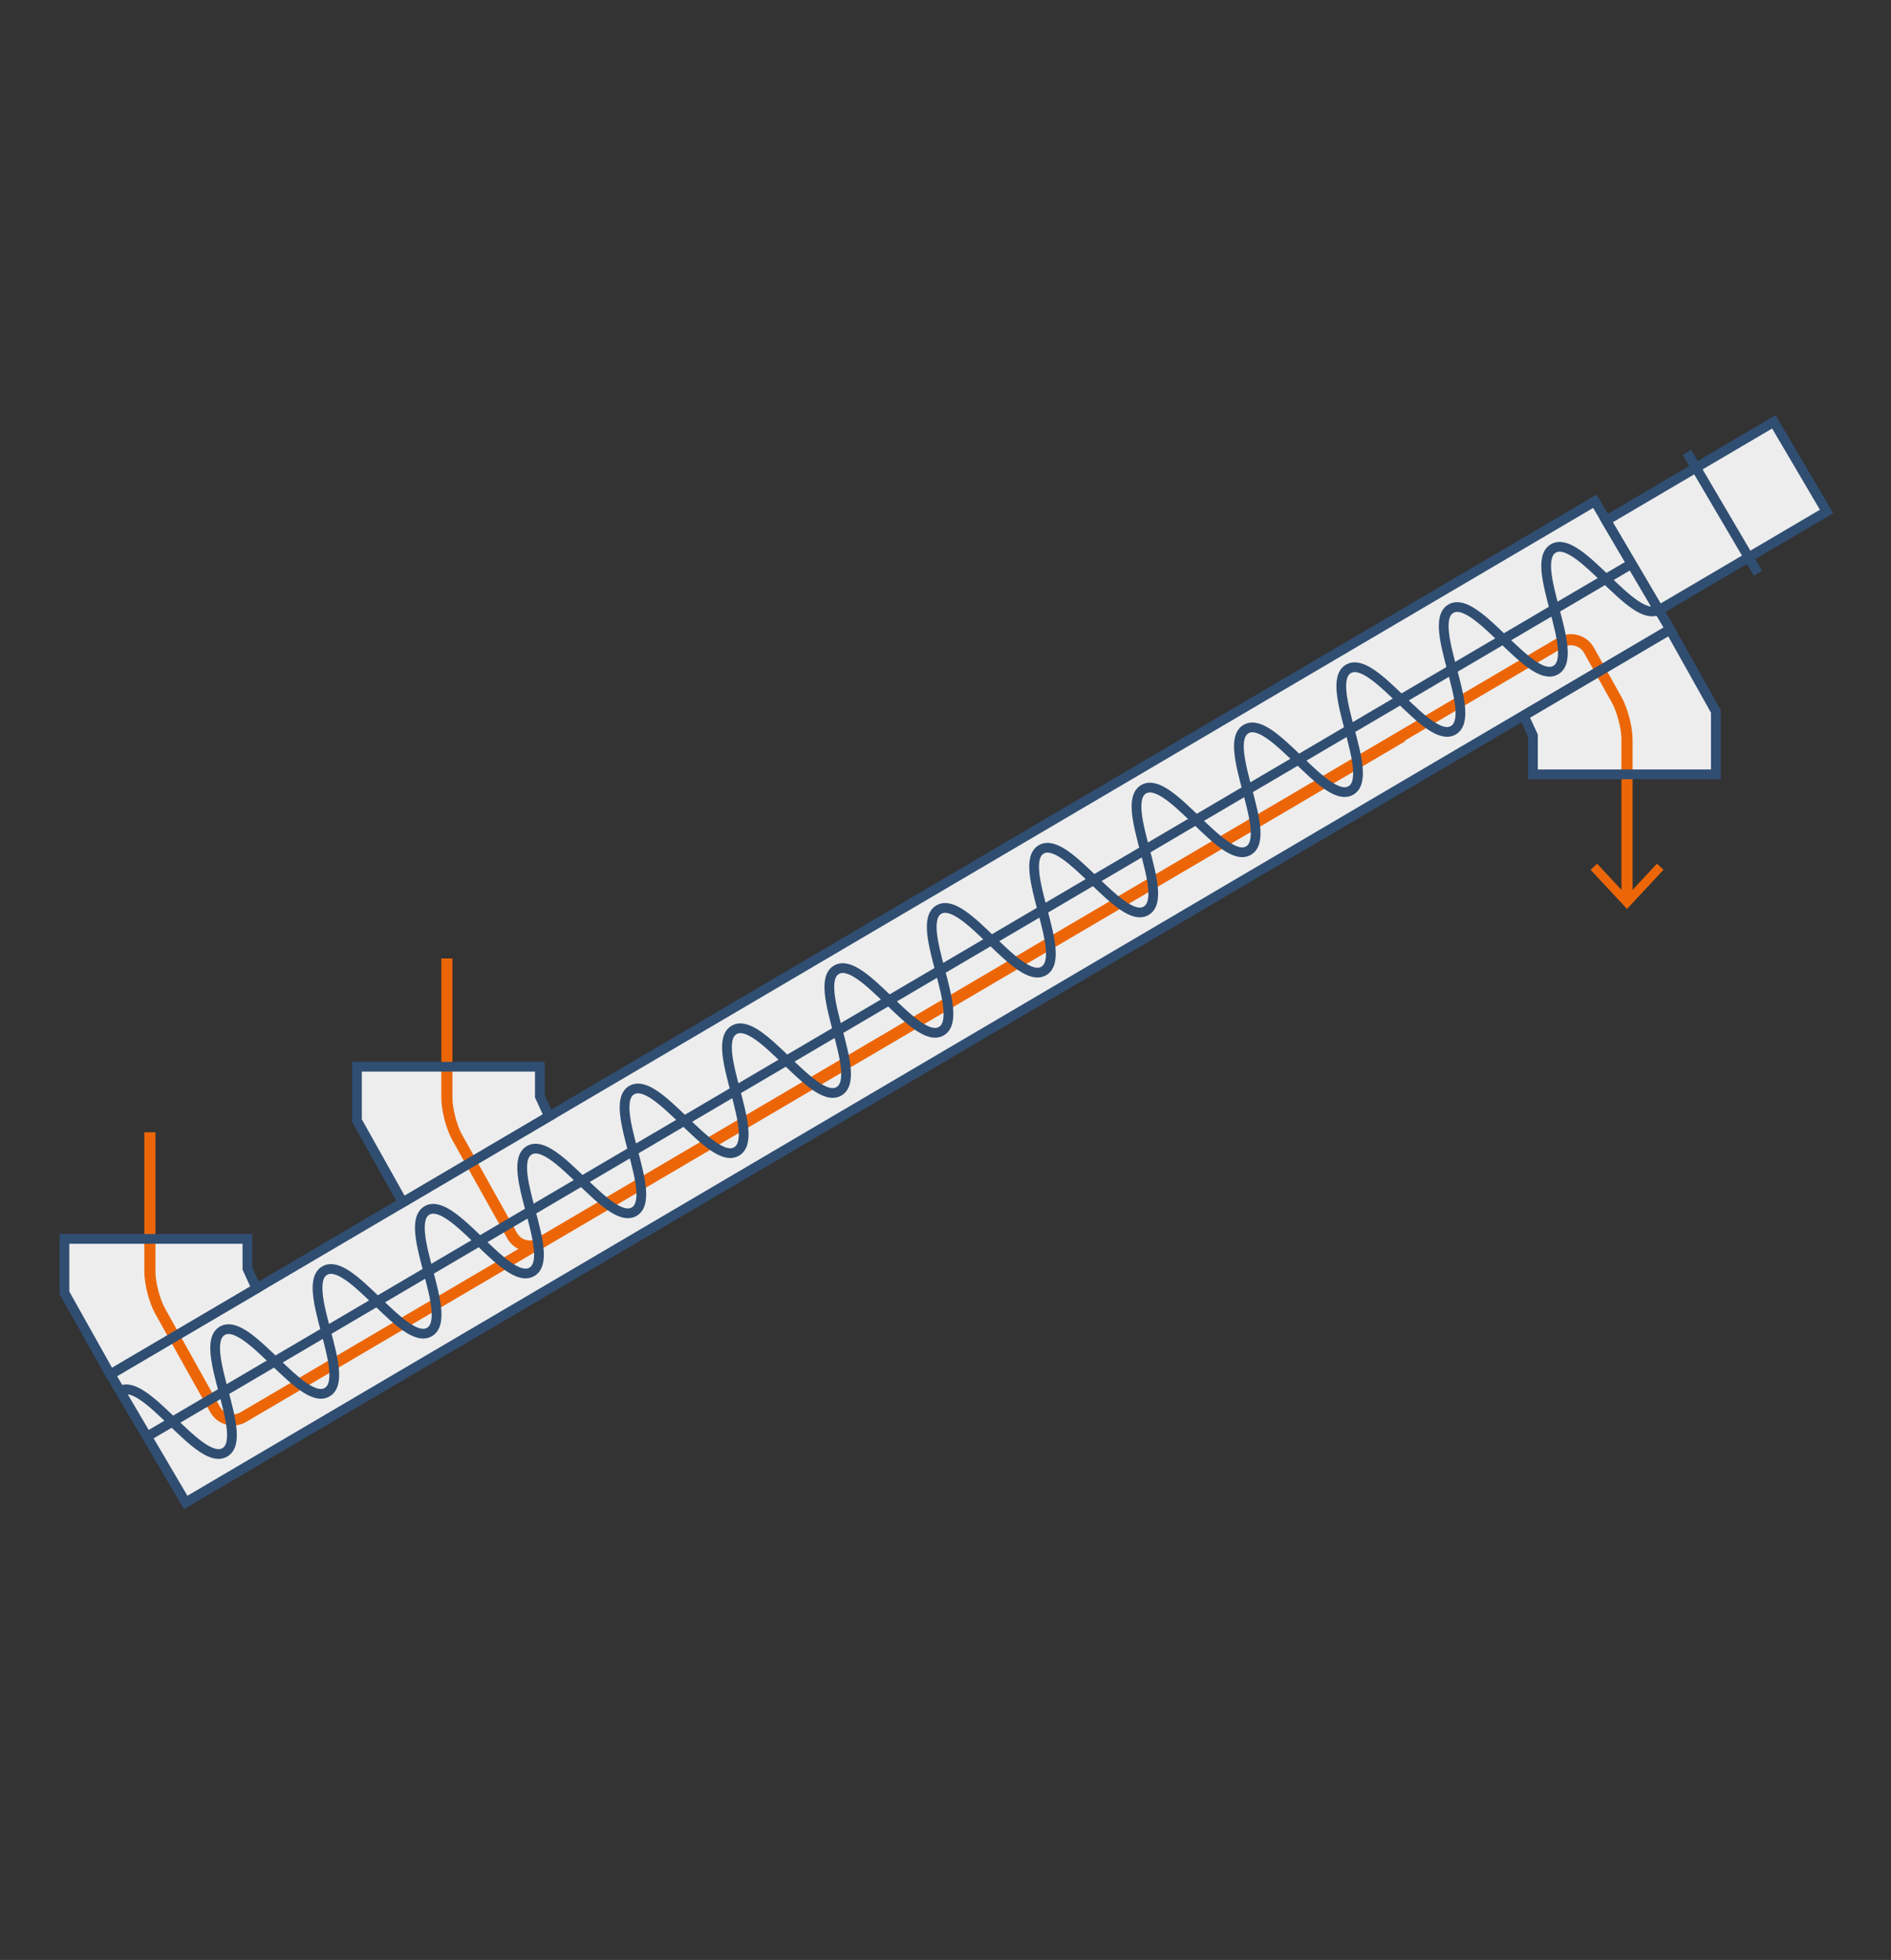 <?xml version="1.0" encoding="utf-8"?>
<!-- Generator: Adobe Illustrator 19.0.0, SVG Export Plug-In . SVG Version: 6.00 Build 0)  -->
<svg version="1.1" id="Layer_3" xmlns="http://www.w3.org/2000/svg" xmlns:xlink="http://www.w3.org/1999/xlink" x="0px" y="0px"
	 viewBox="0 0 275 285" enable-background="new 0 0 275 285" xml:space="preserve">
<rect x="0" y="0" width="275" height="285" fill="#333333" stroke="none"/>
<g id="XMLID_4263_">
	
		<rect id="XMLID_4262_" x="4.23" y="134.92" transform="matrix(0.862 -0.507 0.507 0.862 -55.994 85.706)" fill="#EDEDED" width="250.44" height="21.59"/>
	
		<rect id="XMLID_4241_" x="235.45" y="67.53" transform="matrix(0.862 -0.507 0.507 0.862 -3.625 136.853)" fill="#EDEDED" width="28.3" height="15.12"/>
	<polygon id="XMLID_4240_" fill="#EDEDED" points="35.98,184.47 35.98,180.15 9.37,180.15 9.37,187.99 16.03,199.87 37.3,187.36 	
		"/>
	<polygon id="XMLID_4239_" fill="#EDEDED" points="222.93,106.97 222.93,112.6 249.53,112.6 249.53,103.45 242.87,91.56 
		221.6,104.08 	"/>
	<polygon id="XMLID_4238_" fill="#EDEDED" points="78.51,159.43 78.51,155.12 51.91,155.12 51.91,162.95 58.57,174.84 79.84,162.33 
			"/>
	<g id="XMLID_4234_">
		<g id="XMLID_21_">
			<path id="XMLID_24_" fill="none" stroke="#EC6608" stroke-width="1.619" stroke-miterlimit="10" d="M236.61,130.77v-23.25
				c0-1.68-0.67-4.26-1.49-5.73l-4.04-7.23c-0.82-1.47-2.68-1.97-4.13-1.12L35.4,206.06c-1.45,0.85-3.31,0.35-4.13-1.12l-7.98-14.28
				c-0.82-1.47-1.49-4.05-1.49-5.73v-20.28"/>
			<g id="XMLID_22_">
				<polygon id="XMLID_23_" fill="#EC6608" points="241.91,126.48 240.96,125.59 236.61,130.27 232.26,125.59 231.31,126.48 
					236.61,132.17 				"/>
			</g>
		</g>
	</g>
	<g id="XMLID_4237_">
		<path id="XMLID_12_" fill="none" stroke="#EC6608" stroke-width="1.619" stroke-miterlimit="10" d="M203.94,107.09L78.59,180.78
			c-1.45,0.85-3.31,0.35-4.13-1.12l-7.98-14.28c-0.82-1.47-1.49-4.05-1.49-5.73v-20.28"/>
	</g>
	<g id="XMLID_4232_">
		
			<rect id="XMLID_4224_" x="4.23" y="134.92" transform="matrix(0.862 -0.507 0.507 0.862 -55.994 85.706)" fill="none" stroke="#304E72" stroke-width="1.417" stroke-miterlimit="10" width="250.44" height="21.59"/>
		
			<line id="XMLID_4231_" fill="none" stroke="#304E72" stroke-width="1.417" stroke-miterlimit="10" x1="21.35" y1="208.92" x2="237.25" y2="82"/>
		
			<rect id="XMLID_4229_" x="235.45" y="67.53" transform="matrix(0.862 -0.507 0.507 0.862 -3.625 136.853)" fill="none" stroke="#304E72" stroke-width="1.417" stroke-miterlimit="10" width="28.3" height="15.12"/>
		
			<line id="XMLID_4228_" fill="none" stroke="#304E72" stroke-width="1.417" stroke-miterlimit="10" x1="245.33" y1="65.79" x2="255.65" y2="83.34"/>
		<g id="XMLID_4226_">
			<path id="XMLID_13_" fill="none" stroke="#304E72" stroke-width="1.417" stroke-miterlimit="10" d="M17.44,202.27
				c3.72-2.19,11.54,11.11,15.26,8.92c3.72-2.19-4.1-15.48-0.38-17.67c3.72-2.19,11.54,11.11,15.26,8.92
				c3.72-2.19-4.09-15.48-0.37-17.67c3.72-2.19,11.53,11.11,15.25,8.92c3.72-2.19-4.09-15.48-0.37-17.67
				c3.72-2.19,11.54,11.11,15.26,8.92c3.72-2.19-4.1-15.48-0.38-17.67c3.72-2.19,11.54,11.11,15.26,8.92
				c3.72-2.19-4.09-15.48-0.37-17.67c3.72-2.19,11.54,11.11,15.26,8.92c3.72-2.19-4.09-15.48-0.37-17.67
				c3.72-2.19,11.54,11.11,15.26,8.92c3.72-2.19-4.09-15.48-0.37-17.67c3.72-2.19,11.54,11.11,15.26,8.92
				c3.72-2.19-4.09-15.48-0.37-17.67c3.72-2.19,11.54,11.11,15.26,8.92c3.72-2.19-4.09-15.48-0.37-17.67
				c3.72-2.19,11.54,11.11,15.26,8.92c3.72-2.19-4.09-15.48-0.37-17.67c3.72-2.19,11.54,11.11,15.26,8.92
				c3.72-2.19-4.09-15.48-0.37-17.67s11.54,11.11,15.26,8.92c3.72-2.19-4.09-15.48-0.37-17.67c3.72-2.19,11.54,11.1,15.26,8.92
				c3.73-2.19-4.09-15.48-0.36-17.67c3.72-2.19,11.54,11.1,15.26,8.92c3.73-2.19-4.09-15.48-0.36-17.68
				c3.73-2.19,11.54,11.1,15.27,8.91"/>
		</g>
	</g>
	<polygon id="XMLID_4233_" fill="none" stroke="#304E72" stroke-width="1.417" stroke-miterlimit="10" points="35.98,184.47 
		35.98,180.15 9.37,180.15 9.37,187.99 16.03,199.87 37.3,187.36 	"/>
	<polygon id="XMLID_4235_" fill="none" stroke="#304E72" stroke-width="1.417" stroke-miterlimit="10" points="222.93,106.97 
		222.93,112.6 249.53,112.6 249.53,103.45 242.87,91.56 221.6,104.08 	"/>
	<polygon id="XMLID_4236_" fill="none" stroke="#304E72" stroke-width="1.417" stroke-miterlimit="10" points="78.51,159.43 
		78.51,155.12 51.91,155.12 51.91,162.95 58.57,174.84 79.84,162.33 	"/>
</g>
</svg>
